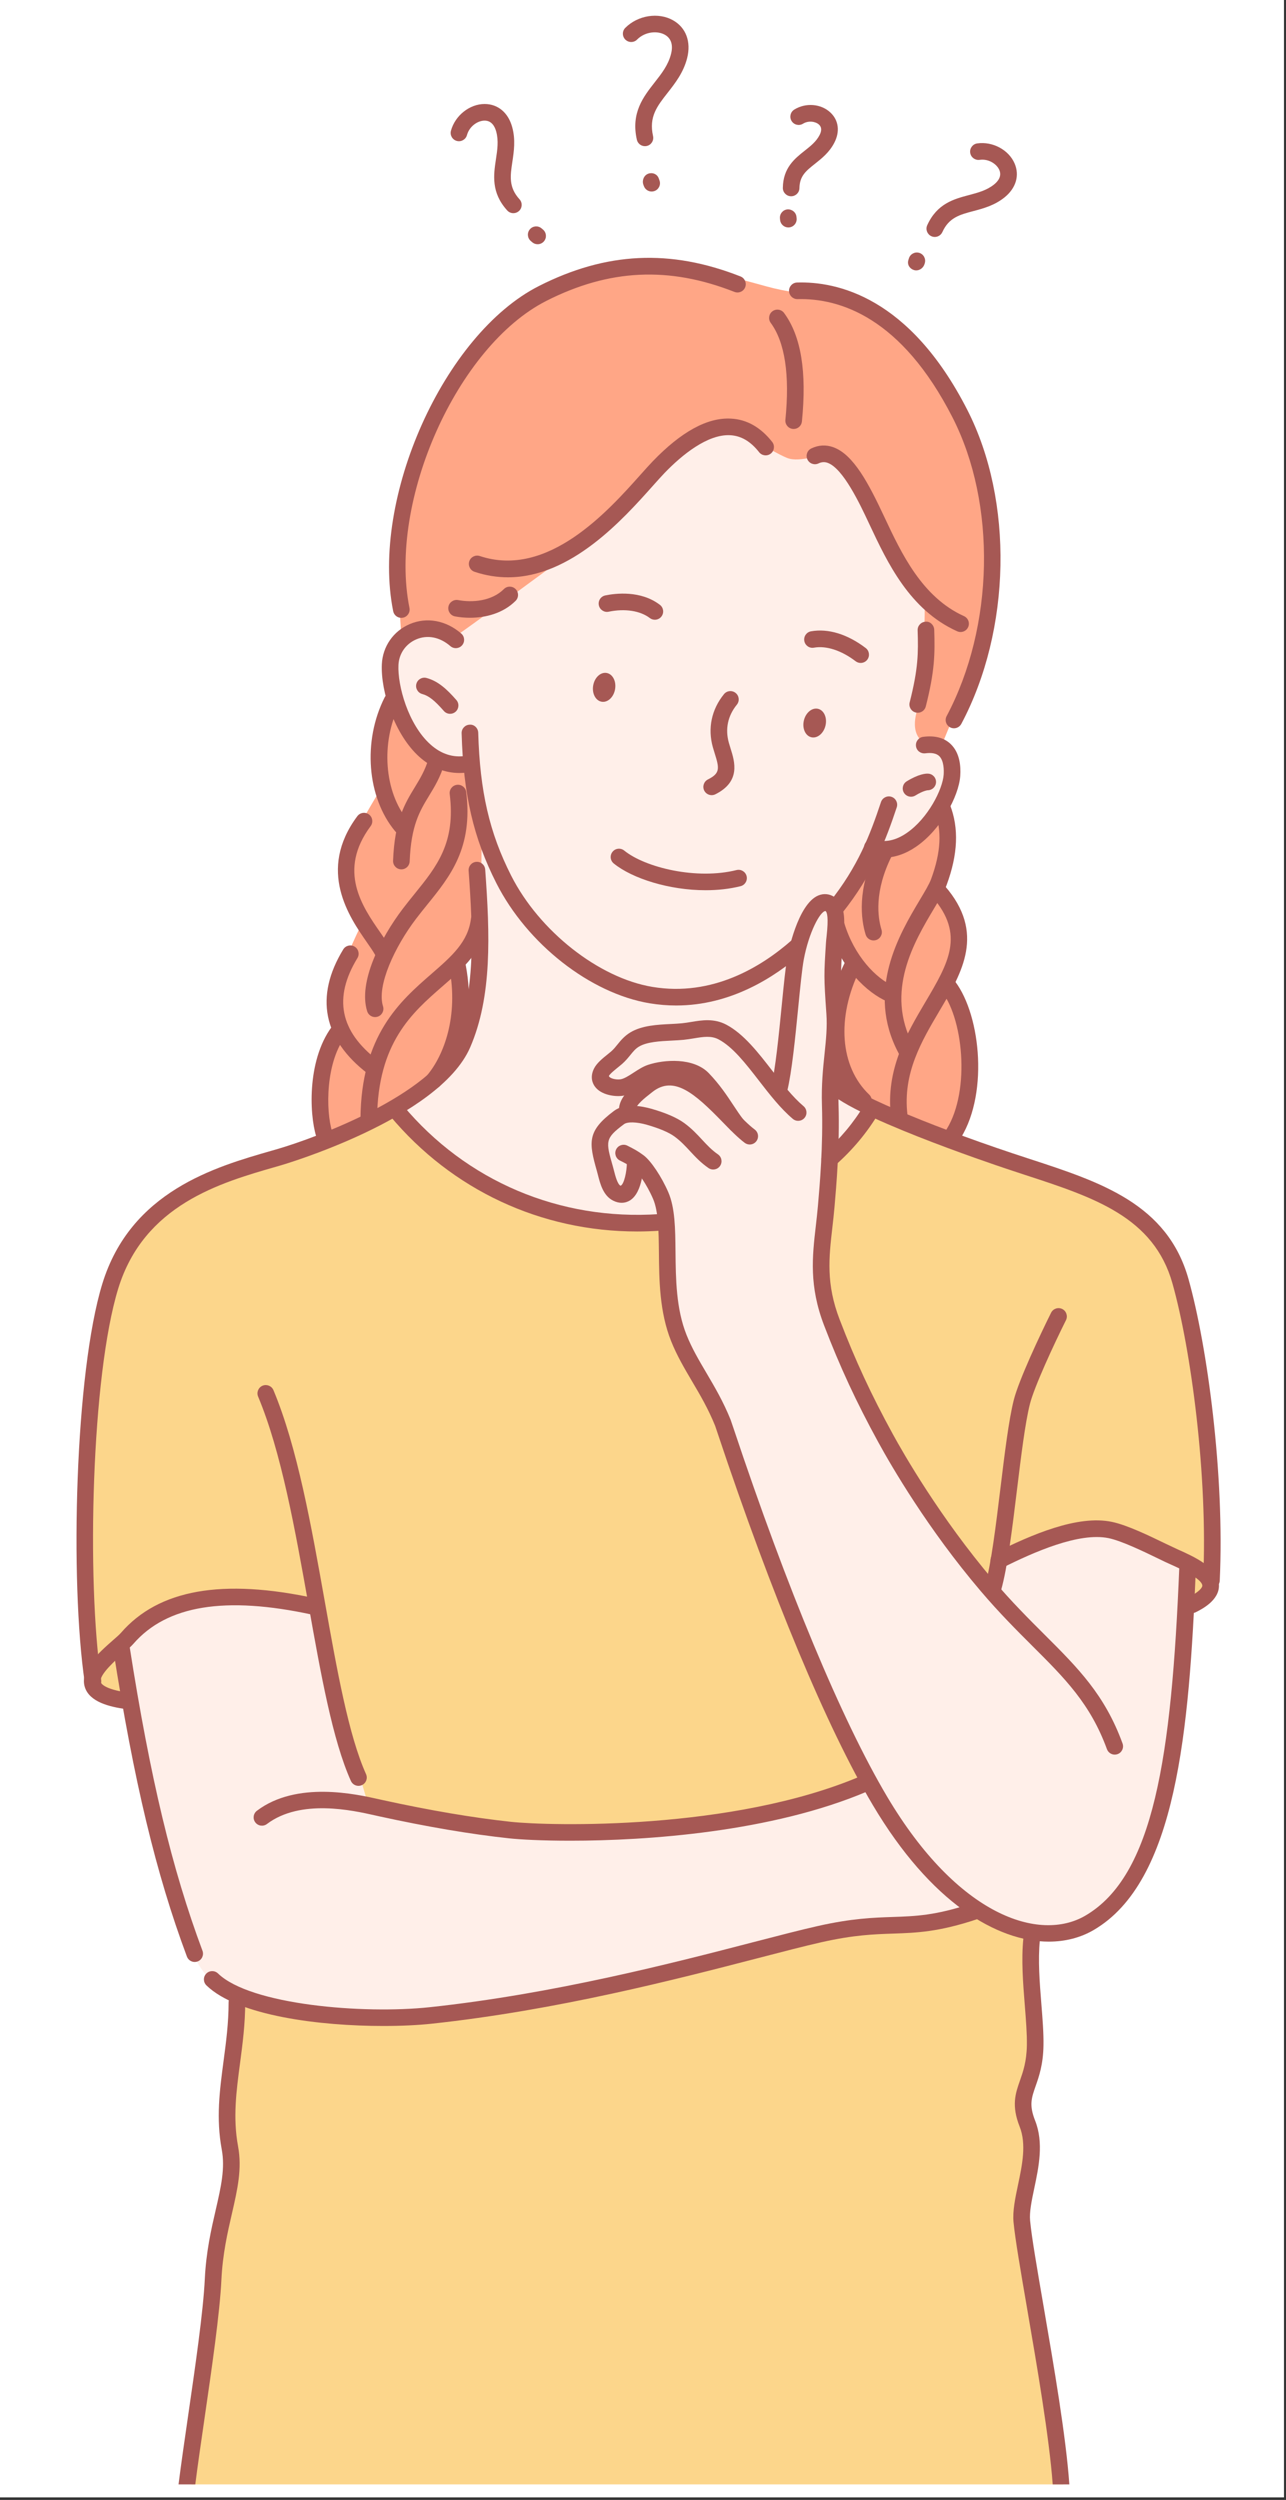 <?xml version="1.0" encoding="UTF-8" standalone="no"?>
<!DOCTYPE svg PUBLIC "-//W3C//DTD SVG 1.1//EN" "http://www.w3.org/Graphics/SVG/1.1/DTD/svg11.dtd">
<svg width="100%" height="100%" viewBox="0 0 124 241" version="1.1" xmlns="http://www.w3.org/2000/svg" xmlns:xlink="http://www.w3.org/1999/xlink" xml:space="preserve" xmlns:serif="http://www.serif.com/" style="fill-rule:evenodd;clip-rule:evenodd;stroke-linejoin:round;stroke-miterlimit:2;">
    <rect x="0" y="0" width="124" height="241" fill="#333333" stroke="none"/>
    <g id="Artboard1" transform="matrix(0.926,0,0,0.993,-460.854,-57.873)">
        <rect x="497.54" y="58.276" width="133.841" height="242.458" style="fill:none;"/>
        <clipPath id="_clip1">
            <rect x="497.54" y="58.276" width="133.841" height="242.458"/>
        </clipPath>
        <g clip-path="url(#_clip1)">
            <g transform="matrix(1.08,0,0,1.007,-45.483,-0.128)">
                <rect x="0" y="0" width="900" height="300" style="fill:white;fill-rule:nonzero;"/>
                <path d="M512.187,220.815C512.737,221.827 515.297,222.229 515.297,222.229C515.297,222.229 519.137,225.624 520.25,226.831C524.839,231.804 526.77,242.555 525.955,249.08C525.448,253.133 524.301,260.469 524.986,264.571C525.451,267.358 524.432,271.34 524.049,274.212C523.32,279.668 522.614,284.509 521.951,290.038C521.671,292.38 521.492,295.365 521.393,297.518L605.451,297.518C605.19,293.619 604.248,287.842 603.968,285.875C603.147,280.137 601.73,277.708 601.562,272.295C601.512,270.717 602.564,266.719 602.533,264.996C602.516,264.015 601.614,262.072 601.634,261.059C601.659,259.597 602.691,256.671 602.74,255.22C602.854,251.842 602.223,248.464 602.685,245.229C603.883,236.831 605.719,228.561 609.673,220.984C610.553,219.297 611.759,216.495 613.381,215.279C614.798,214.216 617.937,213.547 619.063,212.047C620.717,209.84 620.088,208.106 619.982,204.929C619.793,199.237 618.797,191.591 617.944,187.326C617.438,184.8 616.532,180.173 615.064,177.973C611.902,173.231 605.865,172.34 601.023,170.188C596.748,168.287 586.846,164.67 586.846,164.67C586.846,164.67 580.89,169.861 578.866,171.21C575.307,173.584 570.565,173.663 566.458,173.919C559.927,174.328 553.995,172.823 548.203,169.927C545.771,168.71 541.002,164.969 541.002,164.969C541.002,164.969 537.051,166.214 531.824,168.828C529.425,170.028 522.116,171.656 520.057,173.441C511.699,180.684 511.293,191.816 511.293,201.675C511.293,204.423 511.02,207.773 511.181,212.305C511.277,214.985 511.371,219.321 512.187,220.815Z" style="fill:rgb(252,214,139);"/>
                <path d="M533.538,213.029C533.538,213.029 534.624,212.965 529.27,212.518C528.339,212.44 525.892,212.298 524.959,212.226C523.094,212.083 520.593,212.078 518.542,213.223C516.177,214.542 514.383,217.047 514.383,217.047C514.383,217.047 518.44,236.541 520.198,242.518C520.836,244.688 521.466,247.104 523.184,248.821C528.979,254.617 543.426,252.638 551.107,251.399C562.451,249.569 571.652,245.978 583,244.23C587.42,243.551 588.601,244.248 593.011,243.513C593.777,243.386 597.483,242.216 597.483,242.216C597.483,242.216 595.326,239.31 594.936,238.697C593.503,236.446 587.62,229.716 587.62,229.716C587.62,229.716 580.593,231.904 577.601,232.569C573.213,233.544 563.379,234.894 556.056,234.584C545.841,234.149 538.365,231.746 538.365,231.746C538.365,231.746 536.486,225.527 534.697,219.267C534.43,218.327 533.538,213.029 533.538,213.029Z" style="fill:rgb(255,239,233);"/>
                <path d="M541.008,165.028C541.008,165.028 545.964,162.774 548.141,156.911C549.643,152.864 548.527,145.688 548.804,142.097C549.025,139.224 548.346,131.892 548.346,131.892C548.346,131.892 545.07,131.618 543.987,130.859C540.947,128.732 539.864,123.633 540.819,120.056C541.394,117.898 545.073,117.67 546.823,116.971C550.726,115.409 553.99,111.845 557.081,109.131C563.614,103.394 572.852,94.352 581.85,100.458C586.14,103.368 591.483,109.87 592.374,115.037C592.964,118.461 591.167,123.537 591.941,126.894C592.434,129.029 594.423,129.428 594.818,131.23C595.079,132.423 594.222,134.906 593.274,136.484C592.127,138.4 587.271,140.319 587.271,140.319C587.271,140.319 583.082,144.488 582.268,147.91C581.512,151.081 580.807,157.021 582.017,160.17C582.581,161.637 587.157,165.372 587.157,165.372C587.157,165.372 583.286,169.814 581.85,171.011C578.292,173.977 566.232,175.979 566.232,175.979C566.232,175.979 555.13,175.143 548.804,171.794C546.577,170.614 541.008,165.028 541.008,165.028Z" style="fill:rgb(255,239,233);"/>
                <path d="M617.424,208.944C617.424,208.944 615.464,207.928 614.625,207.623C611.985,206.663 611.713,205.104 608.811,205.22C606.528,205.312 601.779,206.492 599.947,207.957C599.004,208.71 598.643,211.452 598.643,211.452C598.643,211.452 594.604,206.446 594.037,205.634C591.176,201.52 588.499,196.521 586.359,192.444C584.581,189.054 583.145,186.653 582.576,182.699C581.984,178.586 582.613,174.425 582.882,170.124C583.249,164.26 583.602,156.311 583.602,150.412C583.602,149.818 583.7,146.51 583.185,145.204C582.836,144.32 582.099,145.097 581.266,145.408C580.352,145.751 579.655,148.591 579.432,149.328C578.543,152.247 578.183,155.306 577.931,158.336C577.841,159.415 578.029,161.595 577.347,162.504C576.982,162.991 575.76,160.616 575.595,160.42C574.263,158.82 572.542,158.026 570.591,157.501C566.015,156.269 561.832,158.467 561.168,163.339C560.604,167.477 565.872,169.469 566.728,173.747C567.454,177.379 566.825,182.899 568,186.425C569.315,190.373 571.476,192.496 572.426,195.585C573.935,200.489 578.623,211.685 582.294,220.349C585.432,227.753 587.358,231.658 593.465,239.801C596.498,243.845 605.679,246.57 610.178,242.072C611.592,240.659 613.293,237.388 613.978,235.648C615.416,231.997 616.174,226.569 616.519,222.616C616.959,217.546 617.424,208.944 617.424,208.944Z" style="fill:rgb(255,239,233);"/>
                <path d="M540.721,125.3C540.721,125.3 539.288,129.714 539.345,130.975C539.376,131.651 539.573,134.186 539.573,134.186C539.573,134.186 537.051,138.255 536.363,140.205C535.693,142.104 537.796,147.084 537.796,147.084C537.796,147.084 536.031,150.68 535.733,152.072C535.297,154.107 535.389,157.403 535.389,157.403C535.389,157.403 532.855,162.961 534.118,166.323C534.687,167.841 536.663,166.796 537.632,166.174C540.537,164.306 543.71,163.055 545.857,160.191C548.058,157.257 547.199,151.327 547.199,151.327C547.199,151.327 548.906,149.321 549.175,146.161C549.339,144.217 549.377,138.6 549.377,138.6L548.346,132.063C548.346,132.063 544.724,131.84 543.464,130.58C542.743,129.858 540.721,125.3 540.721,125.3Z" style="fill:rgb(255,166,134);"/>
                <path d="M541.638,119.394L544.218,118.477L546.797,119.394C546.797,119.394 557.557,111.725 562.683,107.624C565.04,105.737 569.138,98.984 572.595,99.33C574.384,99.509 577.199,101.477 578.788,102.139C580.162,102.71 582.145,101.506 583.487,102.252C586.06,103.681 587.548,109.045 589.681,112.479C591.184,114.898 592.088,116.184 592.088,116.184C592.088,116.184 592.146,123.293 591.285,126.732C590.426,130.172 593.636,130.057 593.636,130.057C593.636,130.057 595.814,124.762 596.257,123.7C598.938,117.264 599.186,109.142 597.153,102.539C595.477,97.089 592.06,91.323 587.5,88.408C584.349,86.393 580.53,86.64 576.855,85.62C574.475,84.958 571.739,84.22 569.442,83.965C563.845,83.343 557.431,84.31 552.703,88.092C546.152,93.333 543.674,99.005 541.595,107.325C540.888,110.155 541.638,119.394 541.638,119.394Z" style="fill:rgb(255,166,134);"/>
                <path d="M587.17,140.264C587.17,140.264 586.035,142.243 585.469,143.134C584.325,144.932 583.13,146.909 583.13,146.909L585.203,151.056C585.203,151.056 584.03,154.113 583.686,156.367C583.254,159.201 583.701,161.506 584.565,163.232C585.806,165.713 595.305,168.123 595.305,168.123C595.305,168.123 596.493,159.907 596.315,157.596C596.263,156.915 594.4,153.29 594.4,153.29C594.4,153.29 595.594,149.878 595.175,147.527C594.801,145.427 593.498,143.719 593.498,143.719C593.498,143.719 594.734,141.098 594.543,139.57C594.355,138.062 593.764,136.116 593.764,136.116C593.764,136.116 591.107,138.773 590.786,138.934C589.7,139.477 587.17,140.264 587.17,140.264Z" style="fill:rgb(255,166,134);"/>
                <path d="M539.097,156.057C538.756,156.057 538.44,155.838 538.332,155.497C537.447,152.697 539.631,148.422 541.77,145.61C542.146,145.116 542.528,144.643 542.906,144.175C545.039,141.54 546.879,139.265 546.29,134.559C546.235,134.119 546.547,133.72 546.986,133.664C547.424,133.611 547.826,133.92 547.881,134.36C548.553,139.743 546.316,142.509 544.152,145.183C543.784,145.638 543.411,146.1 543.045,146.581C540.991,149.28 539.237,153.044 539.86,155.013C539.994,155.435 539.761,155.886 539.338,156.02C539.258,156.045 539.176,156.057 539.097,156.057Z" style="fill:rgb(166,88,84);fill-rule:nonzero;"/>
                <path d="M538.486,166.669L538.481,166.669C538.038,166.666 537.682,166.305 537.686,165.862C537.743,157.803 541.51,154.521 544.536,151.886C546.506,150.17 548.062,148.814 548.34,146.558C548.395,146.119 548.803,145.81 549.233,145.861C549.673,145.916 549.984,146.315 549.931,146.755C549.576,149.621 547.64,151.308 545.589,153.094C542.66,155.645 539.341,158.536 539.287,165.874C539.284,166.313 538.926,166.669 538.486,166.669Z" style="fill:rgb(166,88,84);fill-rule:nonzero;"/>
                <path d="M544.74,162.972C544.559,162.972 544.378,162.91 544.228,162.786C543.888,162.503 543.842,161.998 544.125,161.657C545.739,159.721 547.146,155.986 546.255,151.315C546.173,150.88 546.459,150.461 546.893,150.378C547.33,150.293 547.747,150.58 547.83,151.016C549.082,157.584 546.253,161.606 545.355,162.684C545.197,162.873 544.97,162.972 544.74,162.972Z" style="fill:rgb(166,88,84);fill-rule:nonzero;"/>
                <path d="M539.805,150.483C539.521,150.483 539.245,150.332 539.1,150.064C538.91,149.716 538.622,149.306 538.296,148.837C536.615,146.42 533.487,141.921 537.383,136.688C537.649,136.332 538.152,136.26 538.505,136.522C538.859,136.787 538.933,137.289 538.669,137.645C535.461,141.953 537.859,145.402 539.611,147.922C539.973,148.442 540.286,148.892 540.508,149.3C540.719,149.688 540.574,150.175 540.186,150.386C540.064,150.452 539.934,150.483 539.805,150.483Z" style="fill:rgb(166,88,84);fill-rule:nonzero;"/>
                <path d="M538.864,161.663C538.693,161.663 538.522,161.609 538.377,161.498C534.076,158.203 533.262,154.065 536.023,149.534C536.254,149.156 536.747,149.036 537.125,149.267C537.502,149.497 537.622,149.99 537.393,150.367C535.056,154.201 535.697,157.426 539.353,160.227C539.703,160.495 539.77,160.998 539.501,161.349C539.343,161.555 539.104,161.663 538.864,161.663Z" style="fill:rgb(166,88,84);fill-rule:nonzero;"/>
                <path d="M534.185,168.123C533.843,168.123 533.526,167.902 533.419,167.559C532.733,165.347 532.534,159.892 535.145,156.705C535.424,156.361 535.93,156.313 536.271,156.593C536.614,156.874 536.663,157.379 536.383,157.721C534.288,160.278 534.335,165.103 534.95,167.084C535.08,167.507 534.845,167.955 534.422,168.087C534.344,168.111 534.263,168.123 534.185,168.123Z" style="fill:rgb(166,88,84);fill-rule:nonzero;"/>
                <path d="M590.278,159.968C589.991,159.968 589.714,159.813 589.57,159.543C586.376,153.544 589.652,148.052 591.609,144.771C592.101,143.95 592.522,143.242 592.7,142.762C593.661,140.154 593.767,138.06 593.031,136.171C592.869,135.759 593.074,135.294 593.486,135.134C593.898,134.971 594.362,135.177 594.522,135.589C595.397,137.833 595.294,140.36 594.202,143.316C593.974,143.936 593.538,144.666 592.985,145.592C591.086,148.776 588.215,153.589 590.984,158.789C591.192,159.18 591.044,159.666 590.654,159.874C590.534,159.938 590.405,159.968 590.278,159.968Z" style="fill:rgb(166,88,84);fill-rule:nonzero;"/>
                <path d="M589.624,166.338C589.223,166.338 588.877,166.036 588.83,165.628C588.31,161.105 590.351,157.656 592.149,154.613C594.378,150.845 595.988,148.122 592.83,144.479C592.54,144.145 592.576,143.639 592.911,143.349C593.244,143.058 593.75,143.094 594.04,143.429C597.955,147.944 595.704,151.749 593.528,155.429C591.775,158.393 589.963,161.457 590.421,165.445C590.472,165.885 590.156,166.282 589.717,166.333C589.686,166.336 589.655,166.338 589.624,166.338Z" style="fill:rgb(166,88,84);fill-rule:nonzero;"/>
                <path d="M594.896,168.065C594.754,168.065 594.609,168.027 594.479,167.947C594.101,167.716 593.983,167.223 594.214,166.845C596.525,163.079 595.794,155.946 593.562,153.37C593.271,153.036 593.308,152.53 593.643,152.24C593.976,151.95 594.482,151.985 594.771,152.32C597.414,155.368 598.324,163.212 595.58,167.684C595.429,167.93 595.166,168.065 594.896,168.065Z" style="fill:rgb(166,88,84);fill-rule:nonzero;"/>
                <path d="M588.768,154.611C588.66,154.611 588.554,154.59 588.449,154.545C586.585,153.739 583.985,151.397 582.797,147.45C582.669,147.026 582.909,146.579 583.332,146.451C583.762,146.326 584.203,146.565 584.33,146.987C585.295,150.189 587.414,152.352 589.085,153.074C589.491,153.25 589.679,153.722 589.503,154.127C589.372,154.431 589.076,154.611 588.768,154.611Z" style="fill:rgb(166,88,84);fill-rule:nonzero;"/>
                <path d="M586.182,164.912C585.982,164.912 585.784,164.838 585.629,164.69C582.289,161.503 581.809,156.035 584.403,150.761C584.6,150.361 585.082,150.204 585.475,150.395C585.872,150.59 586.035,151.07 585.84,151.467C583.561,156.102 583.913,160.837 586.734,163.531C587.056,163.837 587.067,164.344 586.761,164.663C586.604,164.828 586.393,164.912 586.182,164.912Z" style="fill:rgb(166,88,84);fill-rule:nonzero;"/>
                <path d="M570.966,143.827C567.46,143.827 563.906,142.706 562.105,141.248C561.763,140.97 561.709,140.465 561.988,140.122C562.265,139.776 562.77,139.724 563.115,140.003C565.161,141.661 570.113,142.84 573.944,141.883C574.376,141.777 574.808,142.037 574.916,142.466C575.022,142.896 574.762,143.331 574.333,143.438C573.259,143.706 572.115,143.827 570.966,143.827Z" style="fill:rgb(166,88,84);fill-rule:nonzero;"/>
                <path d="M571.546,134.663C571.253,134.663 570.97,134.501 570.829,134.221C570.632,133.825 570.793,133.343 571.188,133.146C572.376,132.552 572.291,132.071 571.842,130.642C571.779,130.442 571.717,130.241 571.66,130.038C571.152,128.22 571.533,126.404 572.731,124.927C573.009,124.582 573.514,124.53 573.858,124.81C574.202,125.088 574.255,125.593 573.976,125.937C573.101,127.015 572.833,128.284 573.203,129.608C573.256,129.794 573.313,129.979 573.37,130.163C573.769,131.431 574.369,133.347 571.905,134.578C571.79,134.636 571.668,134.663 571.546,134.663Z" style="fill:rgb(166,88,84);fill-rule:nonzero;"/>
                <path d="M583.502,146.328C583.326,146.328 583.148,146.271 583.001,146.152C582.655,145.876 582.6,145.372 582.876,145.026C585.667,141.544 586.831,138.452 587.87,135.329C588.011,134.91 588.464,134.683 588.884,134.822C589.303,134.962 589.53,135.415 589.391,135.835C588.346,138.971 587.08,142.342 584.128,146.027C583.969,146.226 583.736,146.328 583.502,146.328Z" style="fill:rgb(166,88,84);fill-rule:nonzero;"/>
                <path d="M568.126,154.94C567.298,154.94 566.445,154.874 565.567,154.728C559.838,153.772 553.761,149.011 550.788,143.148C548.576,138.788 547.606,134.601 547.439,128.691C547.426,128.249 547.775,127.88 548.218,127.868C548.657,127.83 549.028,128.204 549.04,128.646C549.199,134.3 550.12,138.291 552.217,142.423C554.931,147.774 560.656,152.285 565.831,153.147C571.623,154.113 576.35,151.217 579.296,148.618C579.624,148.324 580.13,148.354 580.426,148.688C580.718,149.021 580.687,149.527 580.354,149.819C577.586,152.261 573.356,154.94 568.126,154.94Z" style="fill:rgb(166,88,84);fill-rule:nonzero;"/>
                <path d="M582.521,127.955C582.7,127.198 582.378,126.475 581.803,126.338C581.226,126.203 580.614,126.707 580.437,127.463C580.258,128.22 580.579,128.943 581.156,129.08C581.731,129.215 582.344,128.711 582.521,127.955Z" style="fill:rgb(166,88,84);"/>
                <path d="M562.233,124.454C562.368,123.688 562.005,122.984 561.423,122.882C560.84,122.778 560.259,123.316 560.124,124.082C559.989,124.849 560.351,125.552 560.935,125.654C561.517,125.758 562.099,125.22 562.233,124.454Z" style="fill:rgb(166,88,84);"/>
                <path d="M585.913,121.916C585.743,121.916 585.572,121.862 585.428,121.752C584.058,120.709 582.596,120.231 581.409,120.444C580.971,120.526 580.558,120.233 580.479,119.797C580.4,119.361 580.689,118.945 581.125,118.867C582.778,118.57 584.648,119.144 586.398,120.478C586.75,120.746 586.818,121.248 586.551,121.601C586.393,121.808 586.154,121.916 585.913,121.916Z" style="fill:rgb(166,88,84);fill-rule:nonzero;"/>
                <path d="M566.069,117.751C565.9,117.751 565.729,117.698 565.583,117.587C564.659,116.882 563.179,116.651 561.615,116.977C561.189,117.07 560.759,116.789 560.668,116.354C560.577,115.922 560.856,115.497 561.289,115.407C562.253,115.207 564.694,114.895 566.556,116.313C566.907,116.582 566.975,117.084 566.706,117.436C566.55,117.643 566.311,117.751 566.069,117.751Z" style="fill:rgb(166,88,84);fill-rule:nonzero;"/>
                <path d="M588.144,140.687C587.688,140.687 587.239,140.618 586.797,140.481C586.375,140.35 586.139,139.901 586.269,139.479C586.4,139.056 586.85,138.818 587.271,138.951C588.246,139.252 589.281,139.042 590.344,138.315C592.412,136.901 593.817,134.089 593.915,132.695C593.942,132.301 593.956,131.336 593.478,130.887C593.208,130.634 592.759,130.546 592.147,130.628C591.701,130.68 591.304,130.379 591.246,129.94C591.188,129.502 591.495,129.099 591.934,129.04C593.042,128.894 593.937,129.119 594.573,129.718C595.471,130.56 595.58,131.862 595.514,132.808C595.374,134.792 593.628,138.011 591.249,139.637C590.231,140.334 589.178,140.687 588.144,140.687Z" style="fill:rgb(166,88,84);fill-rule:nonzero;"/>
                <path d="M547.228,132.526C545.833,132.526 544.515,131.998 543.368,130.974C540.973,128.829 539.623,124.666 539.746,122.037C539.827,120.328 540.855,118.846 542.432,118.171C544.075,117.467 545.936,117.808 547.405,119.084C547.739,119.373 547.774,119.879 547.484,120.214C547.196,120.548 546.69,120.585 546.354,120.294C545.344,119.417 544.143,119.182 543.063,119.644C542.056,120.075 541.398,121.021 541.348,122.113C541.255,124.085 542.277,127.847 544.438,129.779C545.469,130.703 546.63,131.074 547.875,130.871C548.315,130.799 548.724,131.1 548.793,131.537C548.861,131.974 548.564,132.385 548.128,132.454C547.825,132.502 547.523,132.526 547.228,132.526Z" style="fill:rgb(166,88,84);fill-rule:nonzero;"/>
                <path d="M590.771,134.814C590.502,134.814 590.238,134.68 590.087,134.435C589.854,134.058 589.971,133.564 590.348,133.331C591.515,132.611 592.212,132.572 592.412,132.589C592.854,132.607 593.196,132.98 593.179,133.423C593.16,133.854 592.806,134.19 592.378,134.19C592.334,134.194 591.923,134.242 591.19,134.695C591.059,134.776 590.913,134.814 590.771,134.814Z" style="fill:rgb(166,88,84);fill-rule:nonzero;"/>
                <path d="M546.328,126.82C546.105,126.82 545.884,126.728 545.725,126.546C544.831,125.524 544.267,125.081 543.64,124.911C543.213,124.796 542.96,124.355 543.076,123.929C543.192,123.502 543.63,123.248 544.06,123.365C545.161,123.663 546.004,124.431 546.932,125.491C547.223,125.824 547.188,126.331 546.855,126.622C546.704,126.755 546.516,126.82 546.328,126.82Z" style="fill:rgb(166,88,84);fill-rule:nonzero;"/>
                <path d="M604.05,245.191C599.071,245.191 592.674,241.449 587.081,232.02C582.661,224.568 577.35,211.844 572.125,196.187C571.991,195.782 571.909,195.534 571.883,195.467C571.225,193.835 570.428,192.48 569.655,191.171C568.904,189.896 568.195,188.692 567.637,187.296C566.517,184.495 566.485,181.435 566.46,178.735C566.438,176.708 566.419,174.794 565.896,173.582C565.273,172.141 564.396,170.943 564.027,170.668C563.588,170.338 563.232,170.151 562.698,169.886C562.303,169.688 562.143,169.206 562.339,168.811C562.537,168.414 563.021,168.253 563.415,168.451C564.011,168.75 564.443,168.977 564.989,169.387C565.695,169.916 566.718,171.446 567.367,172.946C568.018,174.455 568.039,176.432 568.061,178.72C568.087,181.278 568.115,184.178 569.125,186.701C569.639,187.984 570.316,189.137 571.036,190.357C571.837,191.718 572.666,193.124 573.372,194.873C573.394,194.929 573.488,195.207 573.646,195.679C578.834,211.23 584.096,223.847 588.458,231.203C595.308,242.75 603.161,245.251 607.563,242.692C614.163,238.849 615.887,227.457 616.634,209.079C616.652,208.639 616.96,208.295 617.467,208.312C617.909,208.33 618.253,208.702 618.234,209.145C617.595,224.897 616.358,239.423 608.368,244.077C607.129,244.798 605.664,245.191 604.05,245.191Z" style="fill:rgb(166,88,84);fill-rule:nonzero;"/>
                <path d="M619.733,211.154L619.695,211.154C619.253,211.133 618.911,210.758 618.933,210.315C619.402,200.271 617.76,188.101 615.978,181.749C614.177,175.328 608.419,173.447 601.752,171.27L600.021,170.699C598.431,170.169 584.429,165.443 582.595,162.989C582.33,162.635 582.401,162.133 582.756,161.868C583.108,161.602 583.611,161.674 583.878,162.029C584.769,163.22 592.082,166.36 600.527,169.179L602.25,169.746C609.058,171.97 615.487,174.071 617.521,181.316C619.337,187.789 621.01,200.178 620.533,210.392C620.513,210.82 620.159,211.154 619.733,211.154Z" style="fill:rgb(166,88,84);fill-rule:nonzero;"/>
                <path d="M562.864,173.962C562.626,173.962 562.351,173.907 562.046,173.753C561.089,173.277 560.794,172.117 560.579,171.271L560.485,170.916C559.685,168.111 559.538,167.043 562.131,165.101C563.166,164.322 564.834,164.641 565.734,164.897C567.133,165.298 568.196,165.76 568.899,166.271C569.614,166.791 570.129,167.347 570.628,167.884C571.105,168.398 571.557,168.883 572.15,169.29C572.514,169.54 572.607,170.04 572.357,170.405C572.108,170.769 571.612,170.864 571.242,170.612C570.503,170.104 569.97,169.53 569.453,168.973C568.986,168.47 568.546,167.995 567.956,167.566C567.414,167.172 566.493,166.782 565.294,166.438C564.306,166.157 563.423,166.135 563.092,166.383C561.25,167.763 561.323,168.019 562.026,170.476L562.132,170.876C562.247,171.328 562.46,172.17 562.762,172.32C563.105,172.193 563.372,170.927 563.372,170.073C563.372,169.632 563.73,169.273 564.173,169.273C564.614,169.273 564.973,169.632 564.973,170.073C564.973,170.365 564.937,172.95 563.665,173.735C563.5,173.838 563.225,173.962 562.864,173.962Z" style="fill:rgb(166,88,84);fill-rule:nonzero;"/>
                <path d="M575.217,168.342C575.049,168.342 574.881,168.29 574.735,168.182C574.046,167.664 573.322,166.92 572.557,166.133C569.92,163.423 567.893,161.632 565.82,163.289L565.603,163.461C565.15,163.814 564.209,164.551 564.209,165.007C564.209,165.449 563.851,165.808 563.408,165.808C562.967,165.808 562.607,165.449 562.607,165.007C562.607,163.771 563.815,162.824 564.614,162.199L564.819,162.037C568.191,159.341 571.378,162.622 573.705,165.017C574.427,165.757 575.107,166.457 575.698,166.899C576.052,167.166 576.123,167.668 575.857,168.021C575.7,168.231 575.459,168.342 575.217,168.342Z" style="fill:rgb(166,88,84);fill-rule:nonzero;"/>
                <path d="M573.93,167.176C573.691,167.176 573.455,167.07 573.298,166.866C572.97,166.444 572.654,165.97 572.316,165.458C571.727,164.565 571.058,163.553 570.114,162.574C569.22,161.65 567.082,161.794 565.916,162.183C565.634,162.276 565.285,162.504 564.916,162.743C564.328,163.126 563.661,163.559 562.934,163.649C562.199,163.746 560.87,163.576 560.273,162.735C560.07,162.448 559.791,161.843 560.205,161.014C560.467,160.493 561.035,160.035 561.538,159.631C561.658,159.534 561.771,159.444 561.858,159.367C562.1,159.156 562.28,158.929 562.46,158.707C562.776,158.318 563.133,157.879 563.714,157.529C564.826,156.863 566.313,156.788 567.625,156.724C568,156.704 568.359,156.687 568.683,156.654C568.982,156.624 569.278,156.575 569.573,156.527C570.604,156.354 571.775,156.163 572.964,156.792C574.638,157.679 576.032,159.478 577.38,161.217C578.347,162.465 579.347,163.754 580.404,164.646C580.741,164.932 580.784,165.437 580.5,165.775C580.215,166.113 579.709,166.157 579.371,165.871C578.184,164.869 577.131,163.512 576.114,162.198C574.813,160.519 573.583,158.933 572.214,158.208C571.502,157.832 570.728,157.959 569.833,158.108C569.506,158.161 569.176,158.216 568.842,158.249C568.494,158.283 568.107,158.303 567.705,158.323C566.581,158.379 565.306,158.443 564.538,158.904C564.2,159.106 563.98,159.376 563.704,159.717C563.488,159.983 563.243,160.285 562.913,160.574C562.813,160.662 562.684,160.767 562.543,160.88C562.263,161.104 561.742,161.523 561.638,161.731C561.678,161.945 562.256,162.119 562.735,162.06C563.097,162.014 563.578,161.702 564.042,161.399C564.48,161.115 564.933,160.821 565.41,160.662C566.958,160.147 569.795,159.936 571.268,161.462C572.313,162.547 573.025,163.624 573.653,164.575C573.967,165.05 574.259,165.492 574.563,165.884C574.833,166.232 574.771,166.736 574.422,167.008C574.275,167.121 574.102,167.176 573.93,167.176Z" style="fill:rgb(166,88,84);fill-rule:nonzero;"/>
                <path d="M610.41,227.162C610.083,227.162 609.776,226.96 609.657,226.636C608.064,222.269 605.6,219.81 602.479,216.697C600.979,215.2 599.279,213.505 597.484,211.393C592.374,205.387 588.877,199.354 587.61,197.04C585.489,193.165 583.927,189.8 582.387,185.786C580.926,181.972 581.247,179.153 581.591,176.17C581.662,175.544 581.735,174.906 581.793,174.246C581.97,172.22 582.299,168.449 582.179,164.556C582.117,162.592 582.284,160.993 582.432,159.583C582.575,158.21 582.697,157.023 582.607,155.735C582.357,152.185 582.373,151.935 582.568,148.872C582.577,148.712 582.601,148.507 582.626,148.275C582.828,146.449 582.68,145.938 582.519,145.831C582.003,145.857 580.914,147.9 580.428,150.506C580.262,151.396 580.086,153.181 579.899,155.07C579.608,158.022 579.278,161.369 578.826,163.208C578.721,163.637 578.289,163.902 577.856,163.795C577.427,163.688 577.164,163.255 577.27,162.825C577.695,161.098 578.019,157.812 578.305,154.913C578.503,152.904 578.674,151.17 578.853,150.212C578.89,150.007 579.812,145.184 581.822,144.336C582.354,144.112 582.914,144.169 583.408,144.499C584.568,145.273 584.358,147.186 584.219,148.45C584.195,148.653 584.176,148.832 584.167,148.973C583.974,151.998 583.962,152.179 584.206,155.622C584.307,157.051 584.17,158.361 584.024,159.749C583.876,161.176 583.723,162.65 583.779,164.507C583.902,168.493 583.568,172.325 583.389,174.385C583.33,175.06 583.256,175.712 583.183,176.352C582.849,179.256 582.562,181.765 583.884,185.212C585.396,189.155 586.93,192.462 589.017,196.271C589.986,198.043 593.55,204.297 598.704,210.354C600.458,212.416 602.134,214.088 603.611,215.563C606.872,218.815 609.447,221.386 611.162,226.085C611.313,226.501 611.1,226.962 610.686,227.113C610.594,227.146 610.501,227.162 610.41,227.162Z" style="fill:rgb(166,88,84);fill-rule:nonzero;"/>
                <path d="M598.667,211.94C598.594,211.94 598.521,211.93 598.446,211.909C598.021,211.788 597.774,211.343 597.896,210.918C598.494,208.826 598.952,205.063 599.395,201.424C599.801,198.089 600.185,194.938 600.672,192.985C601.154,191.058 603.239,186.631 604.273,184.559C604.473,184.162 604.953,184.004 605.35,184.2C605.744,184.398 605.905,184.88 605.708,185.276C604.536,187.62 602.643,191.712 602.227,193.374C601.763,195.23 601.386,198.332 600.985,201.617C600.535,205.317 600.069,209.145 599.438,211.358C599.337,211.711 599.017,211.94 598.667,211.94Z" style="fill:rgb(166,88,84);fill-rule:nonzero;"/>
                <path d="M521.703,247.153C521.379,247.153 521.073,246.953 520.952,246.632C517.974,238.658 515.848,229.787 513.841,216.971C513.771,216.534 514.07,216.123 514.508,216.056C514.935,215.987 515.354,216.285 515.424,216.723C517.413,229.428 519.516,238.204 522.453,246.07C522.607,246.485 522.398,246.947 521.982,247.103C521.892,247.136 521.796,247.153 521.703,247.153Z" style="fill:rgb(166,88,84);fill-rule:nonzero;"/>
                <path d="M511.892,220.887C511.502,220.887 511.158,220.601 511.1,220.203C509.656,210.401 510.165,190.341 512.796,181.771C515.537,172.835 523.711,170.492 529.12,168.94L529.525,168.824C533.564,167.663 544.538,163.518 546.788,158.351C548.778,153.778 548.552,147.982 548.113,141.948C548.082,141.507 548.413,141.122 548.855,141.091C549.293,141.058 549.68,141.391 549.712,141.832C550.164,148.074 550.393,154.083 548.257,158.99C545.247,165.9 530.122,170.32 529.969,170.363L529.563,170.48C524.182,172.023 516.813,174.137 514.327,182.24C511.753,190.628 511.264,210.324 512.685,219.969C512.749,220.406 512.447,220.813 512.01,220.879C511.97,220.884 511.931,220.887 511.892,220.887Z" style="fill:rgb(166,88,84);fill-rule:nonzero;"/>
                <path d="M537.493,230.173C537.188,230.173 536.896,229.997 536.763,229.7C535.001,225.787 533.87,219.436 532.674,212.71C531.384,205.464 530.05,197.972 527.816,192.642C527.646,192.235 527.839,191.766 528.246,191.594C528.65,191.426 529.123,191.614 529.295,192.024C531.597,197.515 532.946,205.098 534.251,212.43C535.43,219.053 536.544,225.311 538.223,229.043C538.405,229.445 538.226,229.92 537.821,230.102C537.715,230.149 537.604,230.173 537.493,230.173Z" style="fill:rgb(166,88,84);fill-rule:nonzero;"/>
                <path d="M557.923,235.462C555.158,235.462 553.061,235.345 552.025,235.233C548.323,234.835 544.102,234.12 539.478,233.107L539.102,233.023C536.949,232.537 531.916,231.397 528.668,233.851C528.313,234.117 527.813,234.047 527.546,233.693C527.279,233.342 527.35,232.838 527.703,232.572C531.542,229.671 537.291,230.973 539.454,231.46L539.819,231.542C544.387,232.542 548.552,233.248 552.197,233.641C555.9,234.039 573.551,234.508 585.934,229.23C586.342,229.055 586.812,229.246 586.984,229.653C587.158,230.06 586.969,230.53 586.563,230.704C577.332,234.638 565.275,235.461 557.923,235.462Z" style="fill:rgb(166,88,84);fill-rule:nonzero;"/>
                <path d="M539.892,253.322C533.847,253.322 525.892,252.371 522.834,249.409C522.518,249.101 522.508,248.594 522.817,248.275C523.123,247.959 523.63,247.949 523.95,248.259C527.078,251.292 537.944,252.196 544.358,251.512C556.319,250.234 567.865,247.239 575.505,245.257C577.97,244.617 580.098,244.065 581.791,243.684C585.055,242.946 587.15,242.876 588.999,242.813C591.22,242.738 593.138,242.673 596.61,241.515C597.027,241.375 597.482,241.601 597.624,242.021C597.763,242.441 597.536,242.896 597.116,243.035C593.424,244.266 591.301,244.338 589.054,244.415C587.188,244.478 585.26,244.542 582.144,245.245C580.476,245.622 578.359,246.171 575.908,246.808C568.222,248.801 556.607,251.814 544.527,253.105C543.259,253.241 541.656,253.322 539.892,253.322Z" style="fill:rgb(166,88,84);fill-rule:nonzero;"/>
                <path d="M579.453,99.359C579.426,99.359 579.399,99.358 579.372,99.355C578.932,99.311 578.611,98.918 578.655,98.478C579.088,94.141 578.612,90.996 577.239,89.129C576.978,88.773 577.054,88.271 577.41,88.009C577.765,87.748 578.268,87.822 578.53,88.18C580.168,90.407 580.729,93.828 580.249,98.637C580.208,99.051 579.86,99.359 579.453,99.359Z" style="fill:rgb(166,88,84);fill-rule:nonzero;"/>
                <path d="M594.907,128.216C594.781,128.216 594.653,128.187 594.533,128.122C594.142,127.915 593.993,127.43 594.201,127.039C598.784,118.413 599.019,106.576 594.771,98.252C589.842,88.596 583.895,86.737 579.83,86.841L579.806,86.841C579.374,86.841 579.018,86.498 579.005,86.064C578.991,85.623 579.339,85.252 579.78,85.24C583.569,85.121 590.611,86.576 596.198,97.525C600.67,106.285 600.43,118.731 595.617,127.791C595.472,128.062 595.194,128.216 594.907,128.216Z" style="fill:rgb(166,88,84);fill-rule:nonzero;"/>
                <path d="M541.624,117.57C541.251,117.57 540.916,117.308 540.84,116.927C538.652,106.043 545.737,90.224 554.881,85.582C561.377,82.287 567.555,81.99 574.327,84.654C574.739,84.816 574.941,85.281 574.78,85.693C574.618,86.105 574.154,86.307 573.741,86.144C567.427,83.662 561.664,83.937 555.605,87.011C547.001,91.379 540.342,106.317 542.41,116.611C542.497,117.045 542.217,117.467 541.782,117.555C541.729,117.564 541.676,117.57 541.624,117.57Z" style="fill:rgb(166,88,84);fill-rule:nonzero;"/>
                <path d="M595.545,118.935C595.435,118.935 595.322,118.912 595.215,118.863C590.631,116.796 588.493,112.246 586.776,108.591L586.704,108.438C585.839,106.593 584.226,103.16 582.728,102.624C582.432,102.519 582.151,102.535 581.848,102.68C581.451,102.87 580.973,102.702 580.779,102.302C580.589,101.902 580.759,101.424 581.159,101.233C581.85,100.902 582.562,100.863 583.268,101.116C585.231,101.818 586.699,104.657 588.154,107.756L588.227,107.909C589.831,111.326 591.829,115.578 595.875,117.403C596.278,117.585 596.458,118.06 596.275,118.463C596.143,118.76 595.851,118.935 595.545,118.935Z" style="fill:rgb(166,88,84);fill-rule:nonzero;"/>
                <path d="M591.414,126.718C591.349,126.718 591.284,126.71 591.218,126.693C590.788,126.584 590.529,126.148 590.637,125.72C591.473,122.433 591.473,120.937 591.404,118.768C591.39,118.326 591.736,117.955 592.18,117.941C592.604,117.889 592.992,118.274 593.005,118.717C593.078,121.034 593.062,122.688 592.191,126.113C592.099,126.477 591.772,126.718 591.414,126.718Z" style="fill:rgb(166,88,84);fill-rule:nonzero;"/>
                <path d="M551.909,113.66C550.864,113.66 549.787,113.496 548.685,113.128C548.265,112.988 548.038,112.534 548.177,112.114C548.316,111.696 548.771,111.469 549.19,111.607C555.742,113.791 561.553,107.279 564.675,103.781C565.131,103.27 565.532,102.821 565.871,102.47C568.609,99.63 571.13,98.234 573.408,98.361C574.932,98.437 576.268,99.193 577.381,100.607C577.655,100.955 577.595,101.459 577.247,101.732C576.9,102.005 576.396,101.946 576.122,101.599C575.296,100.549 574.382,100.014 573.327,99.96C571.149,99.848 568.678,101.867 567.024,103.581C566.697,103.921 566.311,104.354 565.87,104.848C562.995,108.069 558.005,113.659 551.909,113.66Z" style="fill:rgb(166,88,84);fill-rule:nonzero;"/>
                <path d="M548.246,117.561C547.737,117.561 547.25,117.513 546.806,117.43C546.37,117.348 546.084,116.93 546.165,116.494C546.246,116.059 546.674,115.774 547.101,115.854C548.463,116.111 550.339,115.966 551.512,114.795C551.824,114.481 552.331,114.481 552.645,114.795C552.956,115.107 552.956,115.615 552.644,115.928C551.437,117.133 549.756,117.561 548.246,117.561Z" style="fill:rgb(166,88,84);fill-rule:nonzero;"/>
                <path d="M582.925,170.55C582.703,170.55 582.481,170.458 582.323,170.278C582.031,169.946 582.063,169.439 582.395,169.147C583.94,167.788 585.241,166.23 586.264,164.519C586.489,164.14 586.98,164.014 587.363,164.241C587.742,164.468 587.866,164.96 587.641,165.34C586.532,167.195 585.124,168.881 583.454,170.35C583.301,170.484 583.112,170.55 582.925,170.55Z" style="fill:rgb(166,88,84);fill-rule:nonzero;"/>
                <path d="M564.361,176.727C555.097,176.727 546.511,172.737 540.535,165.58C540.252,165.24 540.298,164.735 540.637,164.452C540.977,164.168 541.481,164.214 541.766,164.553C547.883,171.882 556.9,175.7 566.477,175.052C566.923,175.034 567.301,175.355 567.331,175.797C567.36,176.238 567.026,176.621 566.586,176.65C565.842,176.701 565.099,176.727 564.361,176.727Z" style="fill:rgb(166,88,84);fill-rule:nonzero;"/>
                <path d="M617.868,213.517C617.575,213.517 617.292,213.354 617.151,213.073C616.954,212.677 617.115,212.196 617.51,211.998C618.579,211.464 618.858,211.04 618.854,210.875C618.84,210.187 616.575,209.172 615.83,208.838C615.624,208.747 615.439,208.663 615.288,208.592L614.581,208.251C613.188,207.576 611.085,206.558 609.815,206.292C606.954,205.706 602.611,207.635 599.59,209.145C599.192,209.339 598.712,209.181 598.515,208.786C598.317,208.39 598.478,207.908 598.873,207.71C602.382,205.958 606.835,204.026 610.142,204.725C611.607,205.029 613.729,206.059 615.28,206.81L616.485,207.377C618.053,208.078 620.42,209.138 620.457,210.84C620.488,212.3 618.786,213.151 618.227,213.432C618.112,213.489 617.989,213.517 617.868,213.517Z" style="fill:rgb(166,88,84);fill-rule:nonzero;"/>
                <path d="M515.133,222.772C515.094,222.772 515.057,222.77 515.02,222.765C513.55,222.557 511.545,222.108 511.103,220.63C510.605,218.965 512.471,217.324 513.831,216.126C514.156,215.842 514.434,215.603 514.585,215.429C518.219,211.236 524.366,210.148 533.366,212.102C533.799,212.194 534.072,212.622 533.979,213.054C533.885,213.486 533.449,213.761 533.026,213.667C524.644,211.849 519.008,212.77 515.794,216.477C515.612,216.689 515.283,216.983 514.891,217.329C514.155,217.977 512.434,219.488 512.638,220.171C512.671,220.283 512.953,220.854 515.244,221.179C515.682,221.24 515.987,221.646 515.925,222.084C515.867,222.483 515.525,222.772 515.133,222.772Z" style="fill:rgb(166,88,84);fill-rule:nonzero;"/>
                <path d="M541.63,141.816L541.601,141.816C541.158,141.799 540.813,141.428 540.829,140.984C540.977,137.093 541.973,135.46 542.936,133.88C543.438,133.054 543.915,132.273 544.25,131.149C544.376,130.726 544.821,130.485 545.247,130.611C545.671,130.738 545.912,131.185 545.786,131.608C545.39,132.931 544.838,133.837 544.303,134.714C543.409,136.183 542.563,137.57 542.431,141.046C542.414,141.478 542.06,141.816 541.63,141.816Z" style="fill:rgb(166,88,84);fill-rule:nonzero;"/>
                <path d="M541.645,138.428C541.415,138.428 541.187,138.329 541.029,138.14C538.312,134.878 537.885,129.451 540.016,125.236C540.217,124.84 540.7,124.684 541.092,124.882C541.486,125.081 541.645,125.563 541.445,125.958C539.621,129.57 539.971,134.366 542.26,137.113C542.543,137.454 542.497,137.959 542.157,138.242C542.007,138.366 541.826,138.428 541.645,138.428Z" style="fill:rgb(166,88,84);fill-rule:nonzero;"/>
                <path d="M587.155,148.669C586.813,148.669 586.496,148.448 586.391,148.103C585.955,146.687 585.517,143.727 587.479,139.806C587.676,139.409 588.159,139.25 588.554,139.448C588.948,139.646 589.109,140.128 588.911,140.523C587.2,143.943 587.556,146.445 587.921,147.632C588.052,148.056 587.814,148.503 587.392,148.634C587.313,148.658 587.233,148.669 587.155,148.669Z" style="fill:rgb(166,88,84);fill-rule:nonzero;"/>
                <path d="M521.76,297.518C521.992,295.681 522.314,293.465 522.648,291.166C523.341,286.402 524.125,281.004 524.278,277.791C524.397,275.3 524.872,273.235 525.291,271.415C525.824,269.092 526.285,267.085 525.884,264.927C525.377,262.177 525.714,259.624 526.073,256.921C526.319,255.063 526.573,253.144 526.573,251.043C526.573,250.601 526.215,250.242 525.773,250.242C525.331,250.242 524.973,250.601 524.973,251.043C524.973,253.037 524.725,254.904 524.484,256.711C524.109,259.543 523.755,262.219 524.309,265.219C524.649,267.05 524.242,268.817 523.729,271.056C523.294,272.942 522.804,275.08 522.677,277.716C522.529,280.851 521.75,286.208 521.063,290.935C520.716,293.322 520.382,295.624 520.145,297.518L521.76,297.518Z" style="fill:rgb(166,88,84);fill-rule:nonzero;"/>
                <path d="M600.652,272.246C600.808,273.866 601.343,276.978 601.963,280.579C602.899,286.018 604.095,292.966 604.429,297.518L606.032,297.518C605.711,292.911 604.537,286.085 603.542,280.308C602.927,276.738 602.396,273.655 602.249,272.095C602.169,271.262 602.402,270.149 602.65,268.972C603.084,266.913 603.576,264.579 602.732,262.444C602.141,260.947 602.382,260.261 602.779,259.124C603.104,258.198 603.508,257.046 603.538,255.209C603.56,254.017 603.451,252.659 603.336,251.221C603.169,249.13 602.997,246.968 603.191,245.052C603.235,244.611 602.916,244.219 602.476,244.175C602.037,244.135 601.643,244.451 601.598,244.891C601.39,246.951 601.566,249.186 601.739,251.349C601.85,252.747 601.955,254.067 601.937,255.183C601.911,256.761 601.569,257.735 601.267,258.595C600.838,259.82 600.431,260.979 601.243,263.033C601.908,264.72 601.488,266.713 601.083,268.642C600.81,269.941 600.551,271.17 600.652,272.246Z" style="fill:rgb(166,88,84);fill-rule:nonzero;"/>
                <path d="M552.428,78.556C552.21,78.556 551.994,78.467 551.835,78.293C550.266,76.567 550.521,74.861 550.747,73.355C550.886,72.438 551.016,71.571 550.772,70.68C550.641,70.202 550.339,69.631 549.654,69.631C549.008,69.631 548.194,70.155 547.953,71.03C547.836,71.457 547.393,71.707 546.969,71.59C546.542,71.472 546.292,71.032 546.409,70.605C546.813,69.136 548.208,68.029 549.654,68.029C550.938,68.029 551.933,68.862 552.315,70.256C552.651,71.473 552.481,72.599 552.333,73.593C552.125,74.967 551.963,76.053 553.021,77.216C553.318,77.543 553.294,78.05 552.967,78.348C552.813,78.487 552.621,78.556 552.428,78.556Z" style="fill:rgb(166,88,84);fill-rule:nonzero;"/>
                <path d="M554.768,81.55C554.583,81.55 554.399,81.488 554.25,81.361L554.103,81.234C553.77,80.944 553.734,80.437 554.025,80.104C554.314,79.77 554.82,79.737 555.156,80.027L555.285,80.137C555.623,80.423 555.664,80.929 555.379,81.266C555.22,81.454 554.994,81.55 554.768,81.55Z" style="fill:rgb(166,88,84);fill-rule:nonzero;"/>
                <path d="M565.112,72.095C564.746,72.095 564.416,71.842 564.333,71.47C563.75,68.879 564.969,67.326 566.045,65.954C566.721,65.092 567.358,64.278 567.628,63.209C567.849,62.34 567.644,61.7 567.038,61.356C566.341,60.96 565.146,61.026 564.355,61.818C564.042,62.132 563.535,62.13 563.222,61.819C562.909,61.506 562.907,60.998 563.221,60.686C564.435,59.47 566.417,59.161 567.829,59.962C569.074,60.669 569.58,62.03 569.183,63.602C568.829,64.999 568.02,66.032 567.306,66.942C566.285,68.243 565.48,69.27 565.895,71.118C565.993,71.549 565.722,71.979 565.29,72.076C565.23,72.088 565.171,72.095 565.112,72.095Z" style="fill:rgb(166,88,84);fill-rule:nonzero;"/>
                <path d="M565.762,76.469C565.434,76.469 565.126,76.266 565.009,75.939L564.96,75.805C564.812,75.388 565.018,74.897 565.435,74.748C565.852,74.599 566.297,74.785 566.446,75.202L566.47,75.268L566.516,75.397C566.666,75.813 566.449,76.272 566.033,76.421C565.943,76.455 565.852,76.469 565.762,76.469Z" style="fill:rgb(166,88,84);fill-rule:nonzero;"/>
                <path d="M579.209,76.925L579.197,76.925C578.754,76.917 578.402,76.554 578.409,76.112C578.438,74.179 579.545,73.302 580.522,72.528C581.086,72.081 581.619,71.659 581.943,71.04C582.173,70.605 582.157,70.261 581.9,70.02C581.576,69.717 580.893,69.598 580.352,69.93C579.975,70.164 579.48,70.043 579.25,69.666C579.02,69.29 579.137,68.796 579.515,68.565C580.622,67.882 582.089,68.002 582.995,68.85C583.797,69.601 583.934,70.698 583.362,71.786C582.88,72.705 582.156,73.278 581.518,73.784C580.653,74.468 580.028,74.963 580.01,76.136C580.004,76.575 579.646,76.925 579.209,76.925Z" style="fill:rgb(166,88,84);fill-rule:nonzero;"/>
                <path d="M578.939,79.932C578.537,79.932 578.189,79.628 578.145,79.219L578.129,79.054C578.092,78.613 578.419,78.226 578.861,78.189C579.306,78.166 579.689,78.481 579.725,78.922L579.737,79.042C579.786,79.482 579.469,79.877 579.029,79.926C579,79.93 578.97,79.932 578.939,79.932Z" style="fill:rgb(166,88,84);fill-rule:nonzero;"/>
                <path d="M593.06,80.848C592.949,80.848 592.837,80.825 592.729,80.776C592.326,80.593 592.147,80.119 592.33,79.716C593.277,77.623 594.917,77.189 596.364,76.806C597.241,76.573 598.071,76.353 598.773,75.789C599.15,75.487 599.543,74.999 599.281,74.391C599.032,73.815 598.249,73.287 597.376,73.415C596.945,73.473 596.533,73.171 596.473,72.733C596.409,72.294 596.716,71.889 597.154,71.828C598.64,71.618 600.186,72.45 600.752,73.756C601.254,74.917 600.89,76.145 599.777,77.038C598.809,77.815 597.728,78.102 596.774,78.355C595.46,78.703 594.424,78.978 593.79,80.377C593.655,80.673 593.363,80.848 593.06,80.848Z" style="fill:rgb(166,88,84);fill-rule:nonzero;"/>
                <path d="M591.269,84.072C591.196,84.072 591.125,84.061 591.055,84.04C590.632,83.911 590.382,83.506 590.51,83.084L590.562,82.915C590.689,82.491 591.139,82.252 591.561,82.38C591.984,82.508 592.223,82.956 592.095,83.378C592.095,83.38 592.067,83.467 592.067,83.469C591.958,83.82 591.622,84.072 591.269,84.072Z" style="fill:rgb(166,88,84);fill-rule:nonzero;"/>
            </g>
        </g>
    </g>
</svg>
